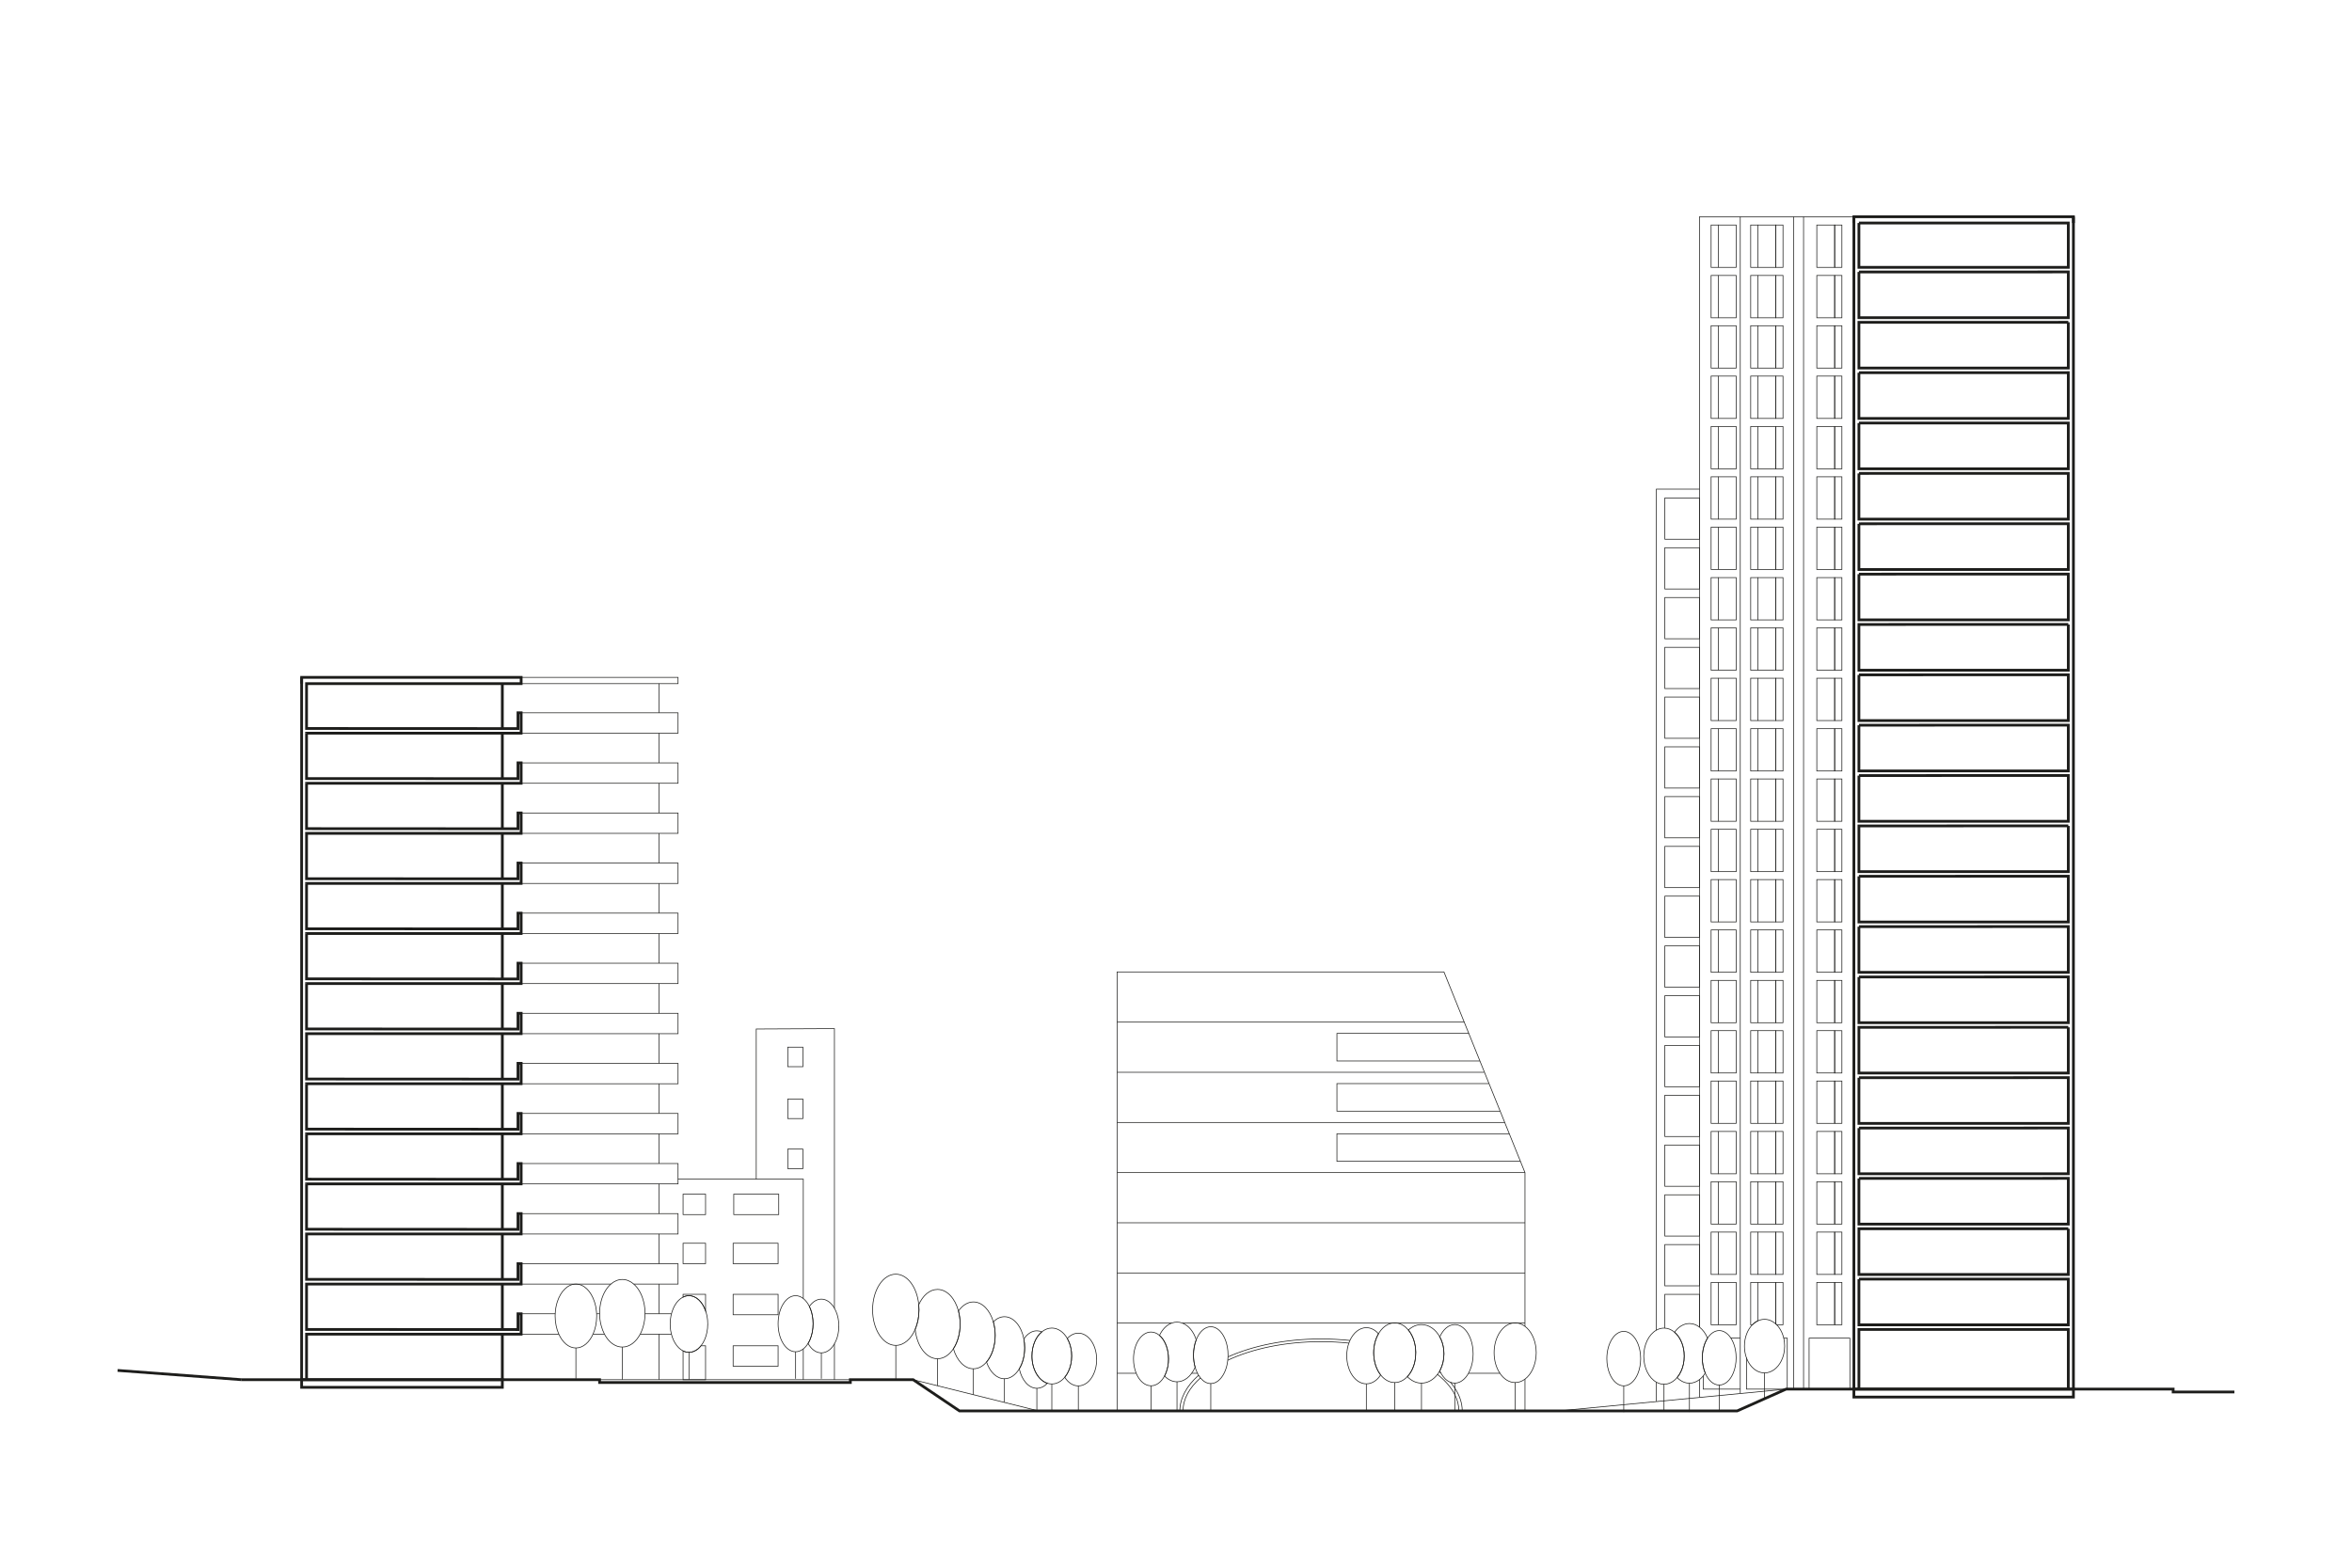 <?xml version="1.0" encoding="UTF-8"?>
<svg xmlns="http://www.w3.org/2000/svg" xmlns:xlink="http://www.w3.org/1999/xlink" id="Ebene_1" width="30cm" height="20cm" viewBox="0 0 850.394 566.929">
  <defs>
    <clipPath id="clippath">
      <rect x="0" width="850.394" height="566.929" style="fill:none;"></rect>
    </clipPath>
  </defs>
  <g style="clip-path:url(#clippath);">
    <polyline points="245.162 426.412 290.442 426.412 290.442 469.588" style="fill:none; stroke:#1d1d1b; stroke-miterlimit:10; stroke-width:.25px;"></polyline>
    <line x1="290.442" y1="498.98" x2="290.442" y2="487.812" style="fill:none; stroke:#1d1d1b; stroke-miterlimit:10; stroke-width:.25px;"></line>
    <polyline points="273.43 426.412 273.43 372.124 301.698 371.988 301.698 473.1" style="fill:none; stroke:#1d1d1b; stroke-miterlimit:10; stroke-width:.25px;"></polyline>
    <line x1="301.698" y1="498.98" x2="301.698" y2="485.98" style="fill:none; stroke:#1d1d1b; stroke-miterlimit:10; stroke-width:.25px;"></line>
    <line x1="238.281" y1="464.365" x2="238.281" y2="475.105" style="fill:none; stroke:#1d1d1b; stroke-miterlimit:10; stroke-width:.25px;"></line>
    <line x1="238.281" y1="482.475" x2="238.281" y2="498.948" style="fill:none; stroke:#1d1d1b; stroke-miterlimit:10; stroke-width:.25px;"></line>
    <line x1="200.738" y1="475.108" x2="188.426" y2="475.108" style="fill:none; stroke:#1d1d1b; stroke-miterlimit:10; stroke-width:.25px;"></line>
    <path d="m215.738,475.924c0,1.216-.128,2.4-.352,3.504-.208,1.016-.512,1.968-.888,2.84-.664,1.568-1.584,2.872-2.656,3.776-1.072.912-2.304,1.432-3.616,1.432-2.568,0-4.832-1.984-6.176-5-.424-.928-.752-1.952-.976-3.048-.24-1.104-.36-2.288-.36-3.504,0-.272.008-.544.024-.816.064-1.592.352-3.096.8-4.448,1.24-3.736,3.768-6.296,6.688-6.296,2.912,0,5.44,2.56,6.672,6.296.384,1.112.64,2.344.752,3.624.032.272.048.552.064.824.016.272.024.544.024.816Z" style="fill:none; stroke:#1d1d1b; stroke-miterlimit:10; stroke-width:.25px;"></path>
    <line x1="218.552" y1="482.476" x2="214.408" y2="482.476" style="fill:none; stroke:#1d1d1b; stroke-miterlimit:10; stroke-width:.25px;"></line>
    <line x1="233.218" y1="475.108" x2="242.765" y2="475.108" style="fill:none; stroke:#1d1d1b; stroke-miterlimit:10; stroke-width:.25px;"></line>
    <line x1="242.755" y1="482.476" x2="231.466" y2="482.476" style="fill:none; stroke:#1d1d1b; stroke-miterlimit:10; stroke-width:.25px;"></line>
    <line x1="216.794" y1="475.108" x2="215.714" y2="475.108" style="fill:none; stroke:#1d1d1b; stroke-miterlimit:10; stroke-width:.25px;"></line>
    <line x1="202.05" y1="482.476" x2="188.426" y2="482.476" style="fill:none; stroke:#1d1d1b; stroke-miterlimit:10; stroke-width:.25px;"></line>
    <line x1="238.281" y1="446.254" x2="238.281" y2="456.995" style="fill:none; stroke:#1d1d1b; stroke-miterlimit:10; stroke-width:.25px;"></line>
    <polyline points="188.426 456.996 245.162 456.996 245.162 464.364 229.146 464.364" style="fill:none; stroke:#1d1d1b; stroke-miterlimit:10; stroke-width:.25px;"></polyline>
    <line x1="220.874" y1="464.364" x2="188.426" y2="464.364" style="fill:none; stroke:#1d1d1b; stroke-miterlimit:10; stroke-width:.25px;"></line>
    <line x1="238.281" y1="428.144" x2="238.281" y2="438.884" style="fill:none; stroke:#1d1d1b; stroke-miterlimit:10; stroke-width:.25px;"></line>
    <polyline points="188.429 446.254 245.16 446.254 245.16 438.884 188.429 438.884" style="fill:none; stroke:#1d1d1b; stroke-miterlimit:10; stroke-width:.25px;"></polyline>
    <line x1="238.281" y1="410.034" x2="238.281" y2="420.774" style="fill:none; stroke:#1d1d1b; stroke-miterlimit:10; stroke-width:.25px;"></line>
    <polyline points="188.429 428.144 245.16 428.144 245.16 420.774 188.429 420.774" style="fill:none; stroke:#1d1d1b; stroke-miterlimit:10; stroke-width:.25px;"></polyline>
    <line x1="238.281" y1="391.923" x2="238.281" y2="402.663" style="fill:none; stroke:#1d1d1b; stroke-miterlimit:10; stroke-width:.25px;"></line>
    <polyline points="188.429 410.034 245.16 410.034 245.16 402.663 188.429 402.663" style="fill:none; stroke:#1d1d1b; stroke-miterlimit:10; stroke-width:.25px;"></polyline>
    <line x1="238.281" y1="373.813" x2="238.281" y2="384.553" style="fill:none; stroke:#1d1d1b; stroke-miterlimit:10; stroke-width:.25px;"></line>
    <polyline points="188.429 391.923 245.16 391.923 245.16 384.553 188.429 384.553" style="fill:none; stroke:#1d1d1b; stroke-miterlimit:10; stroke-width:.25px;"></polyline>
    <line x1="238.281" y1="355.702" x2="238.281" y2="366.443" style="fill:none; stroke:#1d1d1b; stroke-miterlimit:10; stroke-width:.25px;"></line>
    <polyline points="188.429 373.813 245.16 373.813 245.16 366.443 188.429 366.443" style="fill:none; stroke:#1d1d1b; stroke-miterlimit:10; stroke-width:.25px;"></polyline>
    <line x1="238.281" y1="337.592" x2="238.281" y2="348.332" style="fill:none; stroke:#1d1d1b; stroke-miterlimit:10; stroke-width:.25px;"></line>
    <polyline points="188.429 355.702 245.16 355.702 245.16 348.332 188.429 348.332" style="fill:none; stroke:#1d1d1b; stroke-miterlimit:10; stroke-width:.25px;"></polyline>
    <line x1="238.281" y1="319.481" x2="238.281" y2="330.222" style="fill:none; stroke:#1d1d1b; stroke-miterlimit:10; stroke-width:.25px;"></line>
    <polyline points="188.429 337.592 245.16 337.592 245.16 330.222 188.429 330.222" style="fill:none; stroke:#1d1d1b; stroke-miterlimit:10; stroke-width:.25px;"></polyline>
    <line x1="238.281" y1="301.371" x2="238.281" y2="312.111" style="fill:none; stroke:#1d1d1b; stroke-miterlimit:10; stroke-width:.25px;"></line>
    <polyline points="188.429 319.481 245.16 319.481 245.16 312.111 188.429 312.111" style="fill:none; stroke:#1d1d1b; stroke-miterlimit:10; stroke-width:.25px;"></polyline>
    <line x1="238.281" y1="283.26" x2="238.281" y2="294.001" style="fill:none; stroke:#1d1d1b; stroke-miterlimit:10; stroke-width:.25px;"></line>
    <polyline points="188.429 301.371 245.16 301.371 245.16 294.001 188.429 294.001" style="fill:none; stroke:#1d1d1b; stroke-miterlimit:10; stroke-width:.25px;"></polyline>
    <line x1="238.281" y1="265.15" x2="238.281" y2="275.89" style="fill:none; stroke:#1d1d1b; stroke-miterlimit:10; stroke-width:.25px;"></line>
    <polyline points="188.429 283.26 245.16 283.26 245.16 275.89 188.429 275.89" style="fill:none; stroke:#1d1d1b; stroke-miterlimit:10; stroke-width:.25px;"></polyline>
    <line x1="238.281" y1="247.231" x2="238.281" y2="257.78" style="fill:none; stroke:#1d1d1b; stroke-miterlimit:10; stroke-width:.25px;"></line>
    <polyline points="188.429 265.15 245.16 265.15 245.16 257.78 188.429 257.78" style="fill:none; stroke:#1d1d1b; stroke-miterlimit:10; stroke-width:.25px;"></polyline>
    <polyline points="188.429 244.964 245.16 244.964 245.16 247.231 188.429 247.231" style="fill:none; stroke:#1d1d1b; stroke-miterlimit:10; stroke-width:.25px;"></polyline>
    <line x1="330.162" y1="498.948" x2="375.478" y2="510.236" style="fill:none; stroke:#1d1d1b; stroke-miterlimit:10; stroke-width:.25px;"></line>
    <line x1="614.474" y1="505.3" x2="614.474" y2="498.908" style="fill:none; stroke:#1d1d1b; stroke-miterlimit:10; stroke-width:.25px;"></line>
    <polyline points="614.474 479.94 614.474 78.38 670.298 78.38 670.298 502.356" style="fill:none; stroke:#1d1d1b; stroke-miterlimit:10; stroke-width:.25px;"></polyline>
    <line x1="551.378" y1="510.236" x2="551.378" y2="498.74" style="fill:none; stroke:#1d1d1b; stroke-miterlimit:10; stroke-width:.25px;"></line>
    <polyline points="551.374 479.652 551.374 478.482 551.378 424.059 522.083 351.492 403.894 351.492 403.894 510.232" style="fill:none; stroke:#1d1d1b; stroke-miterlimit:10; stroke-width:.25px;"></polyline>
    <polyline points="614.498 176.884 598.882 176.884 598.882 481.028" style="fill:none; stroke:#1d1d1b; stroke-miterlimit:10; stroke-width:.25px;"></polyline>
    <line x1="598.882" y1="506.78" x2="598.882" y2="499.844" style="fill:none; stroke:#1d1d1b; stroke-miterlimit:10; stroke-width:.25px;"></line>
    <path d="m426.578,510.38v-.144c.048-4.696,2.512-9.096,6.784-12.896" style="fill:none; stroke:#1d1d1b; stroke-miterlimit:10; stroke-width:.25px;"></path>
    <path d="m520.97,496.54c-.192-.168-.384-.32-.584-.472" style="fill:none; stroke:#1d1d1b; stroke-miterlimit:10; stroke-width:.25px;"></path>
    <path d="m524.41,499.876c.584.672,1.104,1.36,1.576,2.064,1.728,2.608,2.68,5.392,2.712,8.296v.144" style="fill:none; stroke:#1d1d1b; stroke-miterlimit:10; stroke-width:.25px;"></path>
    <path d="m444.002,490.692c8.984-4.032,20.752-6.48,33.64-6.48,3.576,0,7.072.192,10.44.544" style="fill:none; stroke:#1d1d1b; stroke-miterlimit:10; stroke-width:.25px;"></path>
    <line x1="216.795" y1="498.948" x2="307.447" y2="498.948" style="fill:none; stroke:#1d1d1b; stroke-miterlimit:10; stroke-width:.25px;"></line>
    <line x1="645.79" y1="502.355" x2="564.095" y2="510.178" style="fill:none; stroke:#1d1d1b; stroke-miterlimit:10; stroke-width:.25px;"></line>
    <path d="m443.914,491.908c8.88-4.168,20.712-6.712,33.704-6.712,3.456,0,6.824.176,10.08.52" style="fill:none; stroke:#1d1d1b; stroke-miterlimit:10; stroke-width:.25px;"></path>
    <path d="m519.73,497.044c2.808,2.207,4.944,4.647,6.256,7.251.984,1.942,1.504,3.985,1.504,6.082" style="fill:none; stroke:#1d1d1b; stroke-miterlimit:10; stroke-width:.25px;"></path>
    <path d="m434.042,498.3c-4.008,3.536-6.296,7.601-6.296,11.936" style="fill:none; stroke:#1d1d1b; stroke-miterlimit:10; stroke-width:.25px;"></path>
    <line x1="403.898" y1="369.634" x2="529.407" y2="369.634" style="fill:none; stroke:#1d1d1b; stroke-miterlimit:10; stroke-width:.25px;"></line>
    <line x1="403.898" y1="387.776" x2="536.634" y2="387.776" style="fill:none; stroke:#1d1d1b; stroke-miterlimit:10; stroke-width:.25px;"></line>
    <line x1="403.898" y1="405.918" x2="544.055" y2="405.918" style="fill:none; stroke:#1d1d1b; stroke-miterlimit:10; stroke-width:.25px;"></line>
    <line x1="403.898" y1="442.201" x2="551.378" y2="442.201" style="fill:none; stroke:#1d1d1b; stroke-miterlimit:10; stroke-width:.25px;"></line>
    <line x1="403.898" y1="424.059" x2="551.378" y2="424.059" style="fill:none; stroke:#1d1d1b; stroke-miterlimit:10; stroke-width:.25px;"></line>
    <line x1="403.898" y1="460.343" x2="551.378" y2="460.343" style="fill:none; stroke:#1d1d1b; stroke-miterlimit:10; stroke-width:.25px;"></line>
    <line x1="503.354" y1="478.482" x2="427.494" y2="478.482" style="fill:none; stroke:#1d1d1b; stroke-miterlimit:10; stroke-width:.25px;"></line>
    <line x1="432.964" y1="496.622" x2="430.864" y2="496.622" style="fill:none; stroke:#1d1d1b; stroke-miterlimit:10; stroke-width:.25px;"></line>
    <line x1="542.314" y1="496.622" x2="530.954" y2="496.622" style="fill:none; stroke:#1d1d1b; stroke-miterlimit:10; stroke-width:.25px;"></line>
    <line x1="410.814" y1="496.622" x2="403.894" y2="496.622" style="fill:none; stroke:#1d1d1b; stroke-miterlimit:10; stroke-width:.25px;"></line>
    <line x1="546.914" y1="478.482" x2="505.194" y2="478.482" style="fill:none; stroke:#1d1d1b; stroke-miterlimit:10; stroke-width:.25px;"></line>
    <line x1="551.374" y1="478.482" x2="548.773" y2="478.482" style="fill:none; stroke:#1d1d1b; stroke-miterlimit:10; stroke-width:.25px;"></line>
    <line x1="423.624" y1="478.482" x2="403.894" y2="478.482" style="fill:none; stroke:#1d1d1b; stroke-miterlimit:10; stroke-width:.25px;"></line>
    <rect x="618.673" y="81.374" width="2.613" height="15.307" style="fill:none; stroke:#1d1d1b; stroke-miterlimit:10; stroke-width:.25px;"></rect>
    <polyline points="621.286 81.374 627.744 81.374 627.744 96.681 621.286 96.681" style="fill:none; stroke:#1d1d1b; stroke-miterlimit:10; stroke-width:.25px;"></polyline>
    <rect x="632.981" y="81.374" width="2.613" height="15.307" style="fill:none; stroke:#1d1d1b; stroke-miterlimit:10; stroke-width:.25px;"></rect>
    <rect x="642.052" y="81.374" width="2.613" height="15.307" style="fill:none; stroke:#1d1d1b; stroke-miterlimit:10; stroke-width:.25px;"></rect>
    <rect x="642.052" y="99.614" width="2.613" height="15.307" style="fill:none; stroke:#1d1d1b; stroke-miterlimit:10; stroke-width:.25px;"></rect>
    <rect x="642.052" y="117.796" width="2.613" height="15.307" style="fill:none; stroke:#1d1d1b; stroke-miterlimit:10; stroke-width:.25px;"></rect>
    <rect x="642.052" y="136.007" width="2.613" height="15.307" style="fill:none; stroke:#1d1d1b; stroke-miterlimit:10; stroke-width:.25px;"></rect>
    <rect x="642.052" y="154.247" width="2.613" height="15.307" style="fill:none; stroke:#1d1d1b; stroke-miterlimit:10; stroke-width:.25px;"></rect>
    <rect x="642.052" y="172.429" width="2.613" height="15.307" style="fill:none; stroke:#1d1d1b; stroke-miterlimit:10; stroke-width:.25px;"></rect>
    <rect x="642.052" y="190.64" width="2.613" height="15.307" style="fill:none; stroke:#1d1d1b; stroke-miterlimit:10; stroke-width:.25px;"></rect>
    <rect x="642.052" y="208.88" width="2.613" height="15.307" style="fill:none; stroke:#1d1d1b; stroke-miterlimit:10; stroke-width:.25px;"></rect>
    <rect x="642.052" y="227.062" width="2.613" height="15.307" style="fill:none; stroke:#1d1d1b; stroke-miterlimit:10; stroke-width:.25px;"></rect>
    <rect x="642.052" y="245.273" width="2.613" height="15.307" style="fill:none; stroke:#1d1d1b; stroke-miterlimit:10; stroke-width:.25px;"></rect>
    <rect x="642.052" y="263.513" width="2.613" height="15.307" style="fill:none; stroke:#1d1d1b; stroke-miterlimit:10; stroke-width:.25px;"></rect>
    <rect x="642.052" y="281.695" width="2.613" height="15.307" style="fill:none; stroke:#1d1d1b; stroke-miterlimit:10; stroke-width:.25px;"></rect>
    <rect x="642.052" y="299.906" width="2.613" height="15.307" style="fill:none; stroke:#1d1d1b; stroke-miterlimit:10; stroke-width:.25px;"></rect>
    <rect x="642.052" y="318.088" width="2.613" height="15.307" style="fill:none; stroke:#1d1d1b; stroke-miterlimit:10; stroke-width:.25px;"></rect>
    <rect x="642.052" y="336.299" width="2.613" height="15.307" style="fill:none; stroke:#1d1d1b; stroke-miterlimit:10; stroke-width:.25px;"></rect>
    <rect x="642.052" y="354.539" width="2.613" height="15.307" style="fill:none; stroke:#1d1d1b; stroke-miterlimit:10; stroke-width:.25px;"></rect>
    <rect x="642.052" y="372.735" width="2.613" height="15.308" style="fill:none; stroke:#1d1d1b; stroke-miterlimit:10; stroke-width:.25px;"></rect>
    <rect x="642.052" y="390.932" width="2.613" height="15.307" style="fill:none; stroke:#1d1d1b; stroke-miterlimit:10; stroke-width:.25px;"></rect>
    <rect x="642.052" y="409.172" width="2.613" height="15.307" style="fill:none; stroke:#1d1d1b; stroke-miterlimit:10; stroke-width:.25px;"></rect>
    <rect x="642.052" y="427.354" width="2.613" height="15.307" style="fill:none; stroke:#1d1d1b; stroke-miterlimit:10; stroke-width:.25px;"></rect>
    <rect x="642.052" y="445.565" width="2.613" height="15.307" style="fill:none; stroke:#1d1d1b; stroke-miterlimit:10; stroke-width:.25px;"></rect>
    <path d="m644.664,463.772v15.31h-2.281c-.11-.11-.219-.22-.329-.31v-15h2.61Z" style="fill:none; stroke:#1d1d1b; stroke-miterlimit:10; stroke-width:.25px;"></path>
    <polyline points="635.594 81.374 642.052 81.374 642.052 96.681 635.594 96.681" style="fill:none; stroke:#1d1d1b; stroke-miterlimit:10; stroke-width:.25px;"></polyline>
    <rect x="618.673" y="99.614" width="2.613" height="15.307" style="fill:none; stroke:#1d1d1b; stroke-miterlimit:10; stroke-width:.25px;"></rect>
    <polyline points="621.286 99.614 627.744 99.614 627.744 114.921 621.286 114.921" style="fill:none; stroke:#1d1d1b; stroke-miterlimit:10; stroke-width:.25px;"></polyline>
    <rect x="618.673" y="117.796" width="2.613" height="15.307" style="fill:none; stroke:#1d1d1b; stroke-miterlimit:10; stroke-width:.25px;"></rect>
    <polyline points="621.286 117.796 627.744 117.796 627.744 133.103 621.286 133.103" style="fill:none; stroke:#1d1d1b; stroke-miterlimit:10; stroke-width:.25px;"></polyline>
    <rect x="618.673" y="136.007" width="2.613" height="15.307" style="fill:none; stroke:#1d1d1b; stroke-miterlimit:10; stroke-width:.25px;"></rect>
    <polyline points="621.286 136.007 627.744 136.007 627.744 151.314 621.286 151.314" style="fill:none; stroke:#1d1d1b; stroke-miterlimit:10; stroke-width:.25px;"></polyline>
    <rect x="618.673" y="154.247" width="2.613" height="15.307" style="fill:none; stroke:#1d1d1b; stroke-miterlimit:10; stroke-width:.25px;"></rect>
    <polyline points="621.286 154.247 627.744 154.247 627.744 169.554 621.286 169.554" style="fill:none; stroke:#1d1d1b; stroke-miterlimit:10; stroke-width:.25px;"></polyline>
    <rect x="618.673" y="172.429" width="2.613" height="15.307" style="fill:none; stroke:#1d1d1b; stroke-miterlimit:10; stroke-width:.25px;"></rect>
    <polyline points="621.286 172.429 627.744 172.429 627.744 187.736 621.286 187.736" style="fill:none; stroke:#1d1d1b; stroke-miterlimit:10; stroke-width:.25px;"></polyline>
    <rect x="618.673" y="190.64" width="2.613" height="15.307" style="fill:none; stroke:#1d1d1b; stroke-miterlimit:10; stroke-width:.25px;"></rect>
    <polyline points="621.286 190.64 627.744 190.64 627.744 205.947 621.286 205.947" style="fill:none; stroke:#1d1d1b; stroke-miterlimit:10; stroke-width:.25px;"></polyline>
    <rect x="618.673" y="208.88" width="2.613" height="15.307" style="fill:none; stroke:#1d1d1b; stroke-miterlimit:10; stroke-width:.25px;"></rect>
    <polyline points="621.286 208.88 627.744 208.88 627.744 224.187 621.286 224.187" style="fill:none; stroke:#1d1d1b; stroke-miterlimit:10; stroke-width:.25px;"></polyline>
    <rect x="618.673" y="227.062" width="2.613" height="15.307" style="fill:none; stroke:#1d1d1b; stroke-miterlimit:10; stroke-width:.25px;"></rect>
    <polyline points="621.286 227.062 627.744 227.062 627.744 242.369 621.286 242.369" style="fill:none; stroke:#1d1d1b; stroke-miterlimit:10; stroke-width:.25px;"></polyline>
    <rect x="618.673" y="245.273" width="2.613" height="15.307" style="fill:none; stroke:#1d1d1b; stroke-miterlimit:10; stroke-width:.25px;"></rect>
    <polyline points="621.286 245.273 627.744 245.273 627.744 260.58 621.286 260.58" style="fill:none; stroke:#1d1d1b; stroke-miterlimit:10; stroke-width:.25px;"></polyline>
    <rect x="618.673" y="263.513" width="2.613" height="15.307" style="fill:none; stroke:#1d1d1b; stroke-miterlimit:10; stroke-width:.25px;"></rect>
    <polyline points="621.286 263.513 627.744 263.513 627.744 278.82 621.286 278.82" style="fill:none; stroke:#1d1d1b; stroke-miterlimit:10; stroke-width:.25px;"></polyline>
    <rect x="618.673" y="281.695" width="2.613" height="15.307" style="fill:none; stroke:#1d1d1b; stroke-miterlimit:10; stroke-width:.25px;"></rect>
    <polyline points="621.286 281.695 627.744 281.695 627.744 297.002 621.286 297.002" style="fill:none; stroke:#1d1d1b; stroke-miterlimit:10; stroke-width:.25px;"></polyline>
    <rect x="618.673" y="299.906" width="2.613" height="15.307" style="fill:none; stroke:#1d1d1b; stroke-miterlimit:10; stroke-width:.25px;"></rect>
    <polyline points="621.286 299.906 627.744 299.906 627.744 315.213 621.286 315.213" style="fill:none; stroke:#1d1d1b; stroke-miterlimit:10; stroke-width:.25px;"></polyline>
    <rect x="618.673" y="318.088" width="2.613" height="15.307" style="fill:none; stroke:#1d1d1b; stroke-miterlimit:10; stroke-width:.25px;"></rect>
    <polyline points="621.286 318.088 627.744 318.088 627.744 333.395 621.286 333.395" style="fill:none; stroke:#1d1d1b; stroke-miterlimit:10; stroke-width:.25px;"></polyline>
    <rect x="618.673" y="336.299" width="2.613" height="15.307" style="fill:none; stroke:#1d1d1b; stroke-miterlimit:10; stroke-width:.25px;"></rect>
    <polyline points="621.286 336.299 627.744 336.299 627.744 351.606 621.286 351.606" style="fill:none; stroke:#1d1d1b; stroke-miterlimit:10; stroke-width:.25px;"></polyline>
    <rect x="618.673" y="354.539" width="2.613" height="15.307" style="fill:none; stroke:#1d1d1b; stroke-miterlimit:10; stroke-width:.25px;"></rect>
    <polyline points="621.286 354.539 627.744 354.539 627.744 369.846 621.286 369.846" style="fill:none; stroke:#1d1d1b; stroke-miterlimit:10; stroke-width:.25px;"></polyline>
    <rect x="618.673" y="372.721" width="2.613" height="15.307" style="fill:none; stroke:#1d1d1b; stroke-miterlimit:10; stroke-width:.25px;"></rect>
    <polyline points="621.286 372.721 627.744 372.721 627.744 388.028 621.286 388.028" style="fill:none; stroke:#1d1d1b; stroke-miterlimit:10; stroke-width:.25px;"></polyline>
    <rect x="618.673" y="390.932" width="2.613" height="15.307" style="fill:none; stroke:#1d1d1b; stroke-miterlimit:10; stroke-width:.25px;"></rect>
    <polyline points="621.286 390.932 627.744 390.932 627.744 406.239 621.286 406.239" style="fill:none; stroke:#1d1d1b; stroke-miterlimit:10; stroke-width:.25px;"></polyline>
    <rect x="618.673" y="409.172" width="2.613" height="15.307" style="fill:none; stroke:#1d1d1b; stroke-miterlimit:10; stroke-width:.25px;"></rect>
    <polyline points="621.286 409.172 627.744 409.172 627.744 424.479 621.286 424.479" style="fill:none; stroke:#1d1d1b; stroke-miterlimit:10; stroke-width:.25px;"></polyline>
    <rect x="618.673" y="427.354" width="2.613" height="15.307" style="fill:none; stroke:#1d1d1b; stroke-miterlimit:10; stroke-width:.25px;"></rect>
    <polyline points="621.286 427.354 627.744 427.354 627.744 442.661 621.286 442.661" style="fill:none; stroke:#1d1d1b; stroke-miterlimit:10; stroke-width:.25px;"></polyline>
    <rect x="618.673" y="445.565" width="2.613" height="15.307" style="fill:none; stroke:#1d1d1b; stroke-miterlimit:10; stroke-width:.25px;"></rect>
    <polyline points="621.286 445.565 627.744 445.565 627.744 460.872 621.286 460.872" style="fill:none; stroke:#1d1d1b; stroke-miterlimit:10; stroke-width:.25px;"></polyline>
    <rect x="618.673" y="463.776" width="2.613" height="15.307" style="fill:none; stroke:#1d1d1b; stroke-miterlimit:10; stroke-width:.25px;"></rect>
    <polyline points="621.286 463.776 627.744 463.776 627.744 479.083 621.286 479.083" style="fill:none; stroke:#1d1d1b; stroke-miterlimit:10; stroke-width:.25px;"></polyline>
    <rect x="632.981" y="99.614" width="2.613" height="15.307" style="fill:none; stroke:#1d1d1b; stroke-miterlimit:10; stroke-width:.25px;"></rect>
    <polyline points="635.594 99.614 642.052 99.614 642.052 114.921 635.594 114.921" style="fill:none; stroke:#1d1d1b; stroke-miterlimit:10; stroke-width:.25px;"></polyline>
    <rect x="632.981" y="117.796" width="2.613" height="15.307" style="fill:none; stroke:#1d1d1b; stroke-miterlimit:10; stroke-width:.25px;"></rect>
    <polyline points="635.594 117.796 642.052 117.796 642.052 133.103 635.594 133.103" style="fill:none; stroke:#1d1d1b; stroke-miterlimit:10; stroke-width:.25px;"></polyline>
    <rect x="632.981" y="136.007" width="2.613" height="15.307" style="fill:none; stroke:#1d1d1b; stroke-miterlimit:10; stroke-width:.25px;"></rect>
    <polyline points="635.594 136.007 642.052 136.007 642.052 151.314 635.594 151.314" style="fill:none; stroke:#1d1d1b; stroke-miterlimit:10; stroke-width:.25px;"></polyline>
    <rect x="632.981" y="154.247" width="2.613" height="15.307" style="fill:none; stroke:#1d1d1b; stroke-miterlimit:10; stroke-width:.25px;"></rect>
    <polyline points="635.594 154.247 642.052 154.247 642.052 169.554 635.594 169.554" style="fill:none; stroke:#1d1d1b; stroke-miterlimit:10; stroke-width:.25px;"></polyline>
    <rect x="632.981" y="172.429" width="2.613" height="15.307" style="fill:none; stroke:#1d1d1b; stroke-miterlimit:10; stroke-width:.25px;"></rect>
    <polyline points="635.594 172.429 642.052 172.429 642.052 187.736 635.594 187.736" style="fill:none; stroke:#1d1d1b; stroke-miterlimit:10; stroke-width:.25px;"></polyline>
    <rect x="632.981" y="190.64" width="2.613" height="15.307" style="fill:none; stroke:#1d1d1b; stroke-miterlimit:10; stroke-width:.25px;"></rect>
    <polyline points="635.594 190.64 642.052 190.64 642.052 205.947 635.594 205.947" style="fill:none; stroke:#1d1d1b; stroke-miterlimit:10; stroke-width:.25px;"></polyline>
    <rect x="632.981" y="208.88" width="2.613" height="15.307" style="fill:none; stroke:#1d1d1b; stroke-miterlimit:10; stroke-width:.25px;"></rect>
    <polyline points="635.594 208.88 642.052 208.88 642.052 224.187 635.594 224.187" style="fill:none; stroke:#1d1d1b; stroke-miterlimit:10; stroke-width:.25px;"></polyline>
    <rect x="632.981" y="227.062" width="2.613" height="15.307" style="fill:none; stroke:#1d1d1b; stroke-miterlimit:10; stroke-width:.25px;"></rect>
    <polyline points="635.594 227.062 642.052 227.062 642.052 242.369 635.594 242.369" style="fill:none; stroke:#1d1d1b; stroke-miterlimit:10; stroke-width:.25px;"></polyline>
    <rect x="632.981" y="245.273" width="2.613" height="15.307" style="fill:none; stroke:#1d1d1b; stroke-miterlimit:10; stroke-width:.25px;"></rect>
    <polyline points="635.594 245.273 642.052 245.273 642.052 260.58 635.594 260.58" style="fill:none; stroke:#1d1d1b; stroke-miterlimit:10; stroke-width:.25px;"></polyline>
    <rect x="632.981" y="263.513" width="2.613" height="15.307" style="fill:none; stroke:#1d1d1b; stroke-miterlimit:10; stroke-width:.25px;"></rect>
    <polyline points="635.594 263.513 642.052 263.513 642.052 278.82 635.594 278.82" style="fill:none; stroke:#1d1d1b; stroke-miterlimit:10; stroke-width:.25px;"></polyline>
    <rect x="632.981" y="281.695" width="2.613" height="15.307" style="fill:none; stroke:#1d1d1b; stroke-miterlimit:10; stroke-width:.25px;"></rect>
    <polyline points="635.594 281.695 642.052 281.695 642.052 297.002 635.594 297.002" style="fill:none; stroke:#1d1d1b; stroke-miterlimit:10; stroke-width:.25px;"></polyline>
    <rect x="632.981" y="299.906" width="2.613" height="15.307" style="fill:none; stroke:#1d1d1b; stroke-miterlimit:10; stroke-width:.25px;"></rect>
    <polyline points="635.594 299.906 642.052 299.906 642.052 315.213 635.594 315.213" style="fill:none; stroke:#1d1d1b; stroke-miterlimit:10; stroke-width:.25px;"></polyline>
    <rect x="632.981" y="318.088" width="2.613" height="15.307" style="fill:none; stroke:#1d1d1b; stroke-miterlimit:10; stroke-width:.25px;"></rect>
    <polyline points="635.594 318.088 642.052 318.088 642.052 333.395 635.594 333.395" style="fill:none; stroke:#1d1d1b; stroke-miterlimit:10; stroke-width:.25px;"></polyline>
    <rect x="632.981" y="336.299" width="2.613" height="15.307" style="fill:none; stroke:#1d1d1b; stroke-miterlimit:10; stroke-width:.25px;"></rect>
    <polyline points="635.594 336.299 642.052 336.299 642.052 351.606 635.594 351.606" style="fill:none; stroke:#1d1d1b; stroke-miterlimit:10; stroke-width:.25px;"></polyline>
    <rect x="632.981" y="354.539" width="2.613" height="15.307" style="fill:none; stroke:#1d1d1b; stroke-miterlimit:10; stroke-width:.25px;"></rect>
    <polyline points="635.594 354.539 642.052 354.539 642.052 369.846 635.594 369.846" style="fill:none; stroke:#1d1d1b; stroke-miterlimit:10; stroke-width:.25px;"></polyline>
    <rect x="632.981" y="372.721" width="2.613" height="15.307" style="fill:none; stroke:#1d1d1b; stroke-miterlimit:10; stroke-width:.25px;"></rect>
    <polyline points="635.594 372.721 642.052 372.721 642.052 388.028 635.594 388.028" style="fill:none; stroke:#1d1d1b; stroke-miterlimit:10; stroke-width:.25px;"></polyline>
    <rect x="632.981" y="390.932" width="2.613" height="15.307" style="fill:none; stroke:#1d1d1b; stroke-miterlimit:10; stroke-width:.25px;"></rect>
    <polyline points="635.594 390.932 642.052 390.932 642.052 406.239 635.594 406.239" style="fill:none; stroke:#1d1d1b; stroke-miterlimit:10; stroke-width:.25px;"></polyline>
    <rect x="632.981" y="409.172" width="2.613" height="15.307" style="fill:none; stroke:#1d1d1b; stroke-miterlimit:10; stroke-width:.25px;"></rect>
    <polyline points="635.594 409.172 642.052 409.172 642.052 424.479 635.594 424.479" style="fill:none; stroke:#1d1d1b; stroke-miterlimit:10; stroke-width:.25px;"></polyline>
    <rect x="632.981" y="427.354" width="2.613" height="15.307" style="fill:none; stroke:#1d1d1b; stroke-miterlimit:10; stroke-width:.25px;"></rect>
    <polyline points="635.594 427.354 642.052 427.354 642.052 442.661 635.594 442.661" style="fill:none; stroke:#1d1d1b; stroke-miterlimit:10; stroke-width:.25px;"></polyline>
    <rect x="632.981" y="445.565" width="2.613" height="15.307" style="fill:none; stroke:#1d1d1b; stroke-miterlimit:10; stroke-width:.25px;"></rect>
    <polyline points="635.594 445.565 642.052 445.565 642.052 460.872 635.594 460.872" style="fill:none; stroke:#1d1d1b; stroke-miterlimit:10; stroke-width:.25px;"></polyline>
    <path d="m635.594,463.772v13.88c-.73.34-1.401.82-2,1.43h-.61v-15.31h2.61Z" style="fill:none; stroke:#1d1d1b; stroke-miterlimit:10; stroke-width:.25px;"></path>
    <polyline points="642.054 478.772 642.054 463.772 635.594 463.772" style="fill:none; stroke:#1d1d1b; stroke-miterlimit:10; stroke-width:.25px;"></polyline>
    <rect x="663.346" y="81.374" width="2.612" height="15.307" style="fill:none; stroke:#1d1d1b; stroke-miterlimit:10; stroke-width:.25px;"></rect>
    <rect x="663.346" y="99.614" width="2.612" height="15.307" style="fill:none; stroke:#1d1d1b; stroke-miterlimit:10; stroke-width:.25px;"></rect>
    <rect x="663.346" y="117.796" width="2.612" height="15.307" style="fill:none; stroke:#1d1d1b; stroke-miterlimit:10; stroke-width:.25px;"></rect>
    <rect x="663.346" y="136.007" width="2.612" height="15.307" style="fill:none; stroke:#1d1d1b; stroke-miterlimit:10; stroke-width:.25px;"></rect>
    <rect x="663.346" y="154.247" width="2.612" height="15.307" style="fill:none; stroke:#1d1d1b; stroke-miterlimit:10; stroke-width:.25px;"></rect>
    <rect x="663.346" y="172.429" width="2.612" height="15.307" style="fill:none; stroke:#1d1d1b; stroke-miterlimit:10; stroke-width:.25px;"></rect>
    <rect x="663.346" y="190.64" width="2.612" height="15.307" style="fill:none; stroke:#1d1d1b; stroke-miterlimit:10; stroke-width:.25px;"></rect>
    <rect x="663.346" y="208.88" width="2.612" height="15.307" style="fill:none; stroke:#1d1d1b; stroke-miterlimit:10; stroke-width:.25px;"></rect>
    <rect x="663.346" y="227.062" width="2.612" height="15.307" style="fill:none; stroke:#1d1d1b; stroke-miterlimit:10; stroke-width:.25px;"></rect>
    <rect x="663.346" y="245.273" width="2.612" height="15.307" style="fill:none; stroke:#1d1d1b; stroke-miterlimit:10; stroke-width:.25px;"></rect>
    <rect x="663.346" y="263.513" width="2.612" height="15.307" style="fill:none; stroke:#1d1d1b; stroke-miterlimit:10; stroke-width:.25px;"></rect>
    <rect x="663.346" y="281.695" width="2.612" height="15.307" style="fill:none; stroke:#1d1d1b; stroke-miterlimit:10; stroke-width:.25px;"></rect>
    <rect x="663.346" y="299.906" width="2.612" height="15.307" style="fill:none; stroke:#1d1d1b; stroke-miterlimit:10; stroke-width:.25px;"></rect>
    <rect x="663.346" y="318.088" width="2.612" height="15.307" style="fill:none; stroke:#1d1d1b; stroke-miterlimit:10; stroke-width:.25px;"></rect>
    <rect x="663.346" y="336.299" width="2.612" height="15.307" style="fill:none; stroke:#1d1d1b; stroke-miterlimit:10; stroke-width:.25px;"></rect>
    <rect x="663.346" y="354.539" width="2.612" height="15.307" style="fill:none; stroke:#1d1d1b; stroke-miterlimit:10; stroke-width:.25px;"></rect>
    <rect x="663.346" y="372.735" width="2.612" height="15.308" style="fill:none; stroke:#1d1d1b; stroke-miterlimit:10; stroke-width:.25px;"></rect>
    <rect x="663.346" y="390.932" width="2.612" height="15.307" style="fill:none; stroke:#1d1d1b; stroke-miterlimit:10; stroke-width:.25px;"></rect>
    <rect x="663.346" y="409.172" width="2.612" height="15.307" style="fill:none; stroke:#1d1d1b; stroke-miterlimit:10; stroke-width:.25px;"></rect>
    <rect x="663.346" y="427.354" width="2.612" height="15.307" style="fill:none; stroke:#1d1d1b; stroke-miterlimit:10; stroke-width:.25px;"></rect>
    <rect x="663.346" y="445.565" width="2.612" height="15.307" style="fill:none; stroke:#1d1d1b; stroke-miterlimit:10; stroke-width:.25px;"></rect>
    <rect x="656.887" y="81.374" width="6.459" height="15.307" style="fill:none; stroke:#1d1d1b; stroke-miterlimit:10; stroke-width:.25px;"></rect>
    <rect x="656.887" y="99.614" width="6.459" height="15.307" style="fill:none; stroke:#1d1d1b; stroke-miterlimit:10; stroke-width:.25px;"></rect>
    <rect x="656.887" y="117.796" width="6.459" height="15.307" style="fill:none; stroke:#1d1d1b; stroke-miterlimit:10; stroke-width:.25px;"></rect>
    <rect x="656.887" y="136.007" width="6.459" height="15.307" style="fill:none; stroke:#1d1d1b; stroke-miterlimit:10; stroke-width:.25px;"></rect>
    <rect x="656.887" y="154.247" width="6.459" height="15.307" style="fill:none; stroke:#1d1d1b; stroke-miterlimit:10; stroke-width:.25px;"></rect>
    <rect x="656.887" y="172.429" width="6.459" height="15.307" style="fill:none; stroke:#1d1d1b; stroke-miterlimit:10; stroke-width:.25px;"></rect>
    <rect x="656.887" y="190.64" width="6.459" height="15.307" style="fill:none; stroke:#1d1d1b; stroke-miterlimit:10; stroke-width:.25px;"></rect>
    <rect x="656.887" y="208.88" width="6.459" height="15.307" style="fill:none; stroke:#1d1d1b; stroke-miterlimit:10; stroke-width:.25px;"></rect>
    <rect x="656.887" y="227.062" width="6.459" height="15.307" style="fill:none; stroke:#1d1d1b; stroke-miterlimit:10; stroke-width:.25px;"></rect>
    <rect x="656.887" y="245.273" width="6.459" height="15.307" style="fill:none; stroke:#1d1d1b; stroke-miterlimit:10; stroke-width:.25px;"></rect>
    <rect x="656.887" y="263.513" width="6.459" height="15.307" style="fill:none; stroke:#1d1d1b; stroke-miterlimit:10; stroke-width:.25px;"></rect>
    <rect x="656.887" y="281.695" width="6.459" height="15.307" style="fill:none; stroke:#1d1d1b; stroke-miterlimit:10; stroke-width:.25px;"></rect>
    <rect x="656.887" y="299.906" width="6.459" height="15.307" style="fill:none; stroke:#1d1d1b; stroke-miterlimit:10; stroke-width:.25px;"></rect>
    <rect x="656.887" y="318.088" width="6.459" height="15.307" style="fill:none; stroke:#1d1d1b; stroke-miterlimit:10; stroke-width:.25px;"></rect>
    <rect x="656.887" y="336.299" width="6.459" height="15.307" style="fill:none; stroke:#1d1d1b; stroke-miterlimit:10; stroke-width:.25px;"></rect>
    <rect x="656.887" y="354.539" width="6.459" height="15.307" style="fill:none; stroke:#1d1d1b; stroke-miterlimit:10; stroke-width:.25px;"></rect>
    <rect x="656.887" y="372.721" width="6.459" height="15.307" style="fill:none; stroke:#1d1d1b; stroke-miterlimit:10; stroke-width:.25px;"></rect>
    <rect x="656.887" y="390.932" width="6.459" height="15.307" style="fill:none; stroke:#1d1d1b; stroke-miterlimit:10; stroke-width:.25px;"></rect>
    <rect x="656.887" y="409.172" width="6.459" height="15.307" style="fill:none; stroke:#1d1d1b; stroke-miterlimit:10; stroke-width:.25px;"></rect>
    <rect x="656.887" y="427.354" width="6.459" height="15.307" style="fill:none; stroke:#1d1d1b; stroke-miterlimit:10; stroke-width:.25px;"></rect>
    <rect x="656.887" y="445.565" width="6.459" height="15.307" style="fill:none; stroke:#1d1d1b; stroke-miterlimit:10; stroke-width:.25px;"></rect>
    <rect x="663.346" y="463.773" width="2.612" height="15.307" style="fill:none; stroke:#1d1d1b; stroke-miterlimit:10; stroke-width:.25px;"></rect>
    <rect x="656.887" y="463.773" width="6.459" height="15.307" style="fill:none; stroke:#1d1d1b; stroke-miterlimit:10; stroke-width:.25px;"></rect>
    <line x1="629.218" y1="78.38" x2="629.218" y2="503.846" style="fill:none; stroke:#1d1d1b; stroke-miterlimit:10; stroke-width:.25px;"></line>
    <line x1="648.462" y1="78.38" x2="648.462" y2="502.355" style="fill:none; stroke:#1d1d1b; stroke-miterlimit:10; stroke-width:.25px;"></line>
    <line x1="652.099" y1="78.381" x2="652.099" y2="502.357" style="fill:none; stroke:#1d1d1b; stroke-miterlimit:10; stroke-width:.25px;"></line>
    <polyline points="668.84 502.357 668.84 483.92 654.099 483.92 654.099 502.354" style="fill:none; stroke:#1d1d1b; stroke-miterlimit:10; stroke-width:.25px;"></polyline>
    <polyline points="631.47 491.035 631.47 502.354 646.21 502.357 646.21 483.92 644.93 483.92" style="fill:none; stroke:#1d1d1b; stroke-miterlimit:10; stroke-width:.25px;"></polyline>
    <polyline points="615.832 497.564 615.832 502.354 629.218 502.354" style="fill:none; stroke:#1d1d1b; stroke-miterlimit:10; stroke-width:.25px;"></polyline>
    <line x1="629.218" y1="483.92" x2="625.833" y2="483.92" style="fill:none; stroke:#1d1d1b; stroke-miterlimit:10; stroke-width:.25px;"></line>
    <polyline points="549.729 419.972 483.383 419.972 483.383 410.003 545.704 410.003" style="fill:none; stroke:#1d1d1b; stroke-miterlimit:10; stroke-width:.25px;"></polyline>
    <polyline points="542.405 401.83 483.383 401.83 483.383 391.861 538.381 391.861" style="fill:none; stroke:#1d1d1b; stroke-miterlimit:10; stroke-width:.25px;"></polyline>
    <polyline points="535.081 383.688 483.383 383.688 483.383 373.719 531.057 373.719" style="fill:none; stroke:#1d1d1b; stroke-miterlimit:10; stroke-width:.25px;"></polyline>
    <rect x="601.942" y="180.081" width="12.532" height="14.918" style="fill:none; stroke:#1d1d1b; stroke-miterlimit:10; stroke-width:.25px;"></rect>
    <rect x="601.942" y="198.081" width="12.532" height="14.918" style="fill:none; stroke:#1d1d1b; stroke-miterlimit:10; stroke-width:.25px;"></rect>
    <rect x="601.942" y="216.081" width="12.532" height="14.918" style="fill:none; stroke:#1d1d1b; stroke-miterlimit:10; stroke-width:.25px;"></rect>
    <rect x="601.942" y="234.091" width="12.532" height="14.917" style="fill:none; stroke:#1d1d1b; stroke-miterlimit:10; stroke-width:.25px;"></rect>
    <rect x="601.942" y="252.081" width="12.532" height="14.918" style="fill:none; stroke:#1d1d1b; stroke-miterlimit:10; stroke-width:.25px;"></rect>
    <rect x="601.942" y="270.081" width="12.532" height="14.918" style="fill:none; stroke:#1d1d1b; stroke-miterlimit:10; stroke-width:.25px;"></rect>
    <rect x="601.942" y="288.081" width="12.532" height="14.918" style="fill:none; stroke:#1d1d1b; stroke-miterlimit:10; stroke-width:.25px;"></rect>
    <rect x="601.942" y="306.081" width="12.532" height="14.918" style="fill:none; stroke:#1d1d1b; stroke-miterlimit:10; stroke-width:.25px;"></rect>
    <rect x="601.942" y="324.081" width="12.532" height="14.918" style="fill:none; stroke:#1d1d1b; stroke-miterlimit:10; stroke-width:.25px;"></rect>
    <rect x="601.942" y="342.081" width="12.532" height="14.918" style="fill:none; stroke:#1d1d1b; stroke-miterlimit:10; stroke-width:.25px;"></rect>
    <rect x="601.942" y="360.081" width="12.532" height="14.918" style="fill:none; stroke:#1d1d1b; stroke-miterlimit:10; stroke-width:.25px;"></rect>
    <rect x="601.942" y="378.081" width="12.532" height="14.918" style="fill:none; stroke:#1d1d1b; stroke-miterlimit:10; stroke-width:.25px;"></rect>
    <rect x="601.942" y="396.081" width="12.532" height="14.918" style="fill:none; stroke:#1d1d1b; stroke-miterlimit:10; stroke-width:.25px;"></rect>
    <rect x="601.942" y="414.081" width="12.532" height="14.918" style="fill:none; stroke:#1d1d1b; stroke-miterlimit:10; stroke-width:.25px;"></rect>
    <rect x="601.942" y="432.081" width="12.532" height="14.918" style="fill:none; stroke:#1d1d1b; stroke-miterlimit:10; stroke-width:.25px;"></rect>
    <rect x="601.942" y="450.081" width="12.532" height="14.918" style="fill:none; stroke:#1d1d1b; stroke-miterlimit:10; stroke-width:.25px;"></rect>
    <polyline points="614.474 479.939 614.474 468.081 601.942 468.081 601.942 480.292" style="fill:none; stroke:#1d1d1b; stroke-miterlimit:10; stroke-width:.25px;"></polyline>
    <rect x="284.824" y="378.686" width="5.481" height="7.061" style="fill:none; stroke:#1d1d1b; stroke-miterlimit:10; stroke-width:.25px;"></rect>
    <rect x="284.824" y="397.45" width="5.481" height="7.061" style="fill:none; stroke:#1d1d1b; stroke-miterlimit:10; stroke-width:.25px;"></rect>
    <rect x="284.824" y="415.554" width="5.481" height="7.061" style="fill:none; stroke:#1d1d1b; stroke-miterlimit:10; stroke-width:.25px;"></rect>
    <rect x="265.299" y="431.845" width="16.263" height="7.389" style="fill:none; stroke:#1d1d1b; stroke-miterlimit:10; stroke-width:.25px;"></rect>
    <rect x="246.974" y="431.845" width="8.131" height="7.389" style="fill:none; stroke:#1d1d1b; stroke-miterlimit:10; stroke-width:.25px;"></rect>
    <rect x="246.974" y="449.604" width="8.131" height="7.39" style="fill:none; stroke:#1d1d1b; stroke-miterlimit:10; stroke-width:.25px;"></rect>
    <path d="m255.104,468.071v5.94c-1.14-3.24-3.4-5.45-5.99-5.45-.75,0-1.47.18-2.14.52v-1.01h8.13Z" style="fill:none; stroke:#1d1d1b; stroke-miterlimit:10; stroke-width:.25px;"></path>
    <path d="m255.104,486.691v12.29h-8.13v-10.45c.67.34,1.38.52,2.13.52h.01c1.18,0,2.3-.46,3.27-1.26.38-.32.73-.68,1.06-1.1h1.66Z" style="fill:none; stroke:#1d1d1b; stroke-miterlimit:10; stroke-width:.25px;"></path>
    <rect x="265.068" y="449.604" width="16.262" height="7.39" style="fill:none; stroke:#1d1d1b; stroke-miterlimit:10; stroke-width:.25px;"></rect>
    <rect x="265.068" y="468.072" width="16.262" height="7.39" style="fill:none; stroke:#1d1d1b; stroke-miterlimit:10; stroke-width:.25px;"></rect>
    <rect x="265.068" y="486.689" width="16.262" height="7.389" style="fill:none; stroke:#1d1d1b; stroke-miterlimit:10; stroke-width:.25px;"></rect>
    <line x1="338.974" y1="501.092" x2="338.974" y2="491.37" style="fill:none; stroke:#1d1d1b; stroke-miterlimit:10; stroke-width:.25px;"></line>
    <line x1="323.888" y1="498.947" x2="323.888" y2="486.54" style="fill:none; stroke:#1d1d1b; stroke-miterlimit:10; stroke-width:.25px;"></line>
    <path d="m332.274,473.667c0,2.608-.504,5.032-1.376,7.064v.008c-1.496,3.496-4.08,5.8-7.008,5.8-4.64,0-8.392-5.76-8.392-12.872s3.752-12.88,8.392-12.88c4.224,0,7.72,4.8,8.296,11.048.056.6.088,1.208.088,1.832Z" style="fill:none; stroke:#1d1d1b; stroke-miterlimit:10; stroke-width:.25px;"></path>
    <line x1="416.166" y1="510.512" x2="416.166" y2="501.15" style="fill:none; stroke:#1d1d1b; stroke-miterlimit:10; stroke-width:.25px;"></line>
    <line x1="208.223" y1="498.609" x2="208.223" y2="487.477" style="fill:none; stroke:#1d1d1b; stroke-miterlimit:10; stroke-width:.25px;"></line>
    <line x1="225.009" y1="498.919" x2="225.009" y2="487.144" style="fill:none; stroke:#1d1d1b; stroke-miterlimit:10; stroke-width:.25px;"></line>
    <path d="m233.218,474.923v.184c-.016,1.488-.208,2.888-.552,4.192-.208.816-.472,1.6-.792,2.328v.008c-.128.288-.264.568-.408.84-1.496,2.848-3.84,4.672-6.448,4.672h-.016c-3.504-.016-6.488-3.264-7.656-7.848-.344-1.304-.536-2.72-.552-4.192v-.184c0-1.552.2-3.048.56-4.416.68-2.592,1.928-4.76,3.52-6.144,1.216-1.056,2.632-1.664,4.144-1.664,1.504,0,2.912.608,4.128,1.664,1.592,1.384,2.84,3.552,3.504,6.144.232.848.4,1.744.48,2.68.056.568.088,1.144.088,1.736Z" style="fill:none; stroke:#1d1d1b; stroke-miterlimit:10; stroke-width:.25px;"></path>
    <line x1="249.103" y1="498.919" x2="249.103" y2="489.05" style="fill:none; stroke:#1d1d1b; stroke-miterlimit:10; stroke-width:.25px;"></line>
    <path d="m255.894,478.811c0,2.07-.4,4-1.11,5.62-.37.85-.82,1.61-1.34,2.26-.33.42-.68.78-1.06,1.1-.97.8-2.09,1.26-3.27,1.26h-.01c-.75,0-1.46-.18-2.13-.52-2.23-1.11-3.95-3.9-4.49-7.38-.12-.75-.18-1.54-.18-2.34,0-2.08.42-4.01,1.12-5.62.83-1.91,2.08-3.38,3.55-4.11.67-.34,1.39-.52,2.14-.52,2.59,0,4.85,2.21,5.99,5.45.36,1.02.61,2.15.72,3.34.04.48.07.96.07,1.46Z" style="fill:none; stroke:#1d1d1b; stroke-miterlimit:10; stroke-width:.25px;"></path>
    <line x1="287.662" y1="498.609" x2="287.662" y2="488.841" style="fill:none; stroke:#1d1d1b; stroke-miterlimit:10; stroke-width:.25px;"></line>
    <line x1="296.971" y1="498.609" x2="296.971" y2="489.248" style="fill:none; stroke:#1d1d1b; stroke-miterlimit:10; stroke-width:.25px;"></line>
    <path d="m293.986,478.707c0,2.048-.376,3.96-1.032,5.56v.008c-.232.56-.496,1.088-.792,1.56-.496.808-1.08,1.48-1.72,1.976-.84.664-1.784,1.032-2.776,1.032h-.008c-3.504-.008-6.328-4.544-6.328-10.136,0-5.6,2.832-10.144,6.336-10.144.992,0,1.936.368,2.776,1.024.864.68,1.616,1.664,2.2,2.864.672,1.36,1.12,3.016,1.28,4.816.04.472.064.944.064,1.44Z" style="fill:none; stroke:#1d1d1b; stroke-miterlimit:10; stroke-width:.25px;"></path>
    <path d="m303.298,479.531c0,1.968-.376,3.8-1.04,5.336-.168.392-.352.76-.56,1.112-.472.832-1.04,1.528-1.672,2.064-.912.768-1.952,1.2-3.056,1.2-1.928,0-3.656-1.32-4.808-3.408.296-.472.56-1,.792-1.56v-.008c.656-1.6,1.032-3.512,1.032-5.56,0-.496-.024-.968-.064-1.44-.16-1.8-.608-3.456-1.28-4.816,1.128-1.64,2.656-2.64,4.328-2.64,1.888,0,3.584,1.272,4.728,3.288.816,1.392,1.36,3.136,1.536,5.056.04.448.064.904.064,1.376Z" style="fill:none; stroke:#1d1d1b; stroke-miterlimit:10; stroke-width:.25px;"></path>
    <line x1="425.559" y1="510.091" x2="425.559" y2="499.697" style="fill:none; stroke:#1d1d1b; stroke-miterlimit:10; stroke-width:.25px;"></line>
    <path d="m422.494,491.431c0,1.91-.36,3.69-.99,5.19-.01.05-.03.09-.05.14v.01c-.12.3-.26.58-.4.84-1.16,2.16-2.92,3.54-4.88,3.54h-.01c-2.26-.01-4.24-1.81-5.35-4.53-.63-1.5-.98-3.28-.98-5.19,0-5.36,2.83-9.72,6.34-9.72,1.1,0,2.15.44,3.05,1.21,1.7,1.45,2.92,4.06,3.2,7.13.04.46.07.91.07,1.38Z" style="fill:none; stroke:#1d1d1b; stroke-miterlimit:10; stroke-width:.25px;"></path>
    <path d="m432.504,484.531c-.62,1.6-.98,3.5-.98,5.54,0,1.54.21,3.01.58,4.33-.05.15-.12.29-.18.43-.3.65-.65,1.25-1.06,1.79-.48.68-1.03,1.27-1.64,1.74-1.09.85-2.33,1.34-3.66,1.34-1.69,0-3.25-.78-4.51-2.09.14-.26.28-.54.4-.84v-.01c.02-.05.04-.09.05-.14.63-1.5.99-3.28.99-5.19,0-.47-.03-.92-.07-1.38-.28-3.07-1.5-5.68-3.2-7.13,1.02-2.16,2.57-3.77,4.4-4.44.62-.24,1.27-.36,1.94-.36s1.31.12,1.93.36c2.24.83,4.09,3.08,5.01,6.04v.01Z" style="fill:none; stroke:#1d1d1b; stroke-miterlimit:10; stroke-width:.25px;"></path>
    <line x1="504.282" y1="510.376" x2="504.282" y2="499.983" style="fill:none; stroke:#1d1d1b; stroke-miterlimit:10; stroke-width:.25px;"></line>
    <line x1="513.951" y1="510.376" x2="513.951" y2="500.179" style="fill:none; stroke:#1d1d1b; stroke-miterlimit:10; stroke-width:.25px;"></line>
    <line x1="525.989" y1="510.376" x2="525.989" y2="500.179" style="fill:none; stroke:#1d1d1b; stroke-miterlimit:10; stroke-width:.25px;"></line>
    <path d="m522.084,489.591c0,2.15-.49,4.14-1.33,5.81v.01c-.06.11-.11.22-.18.32-.05.12-.12.22-.19.34-.12.19-.23.37-.36.55-.09.15-.19.29-.29.42h-.01c-1.47,1.94-3.51,3.14-5.77,3.14-1.94,0-3.71-.88-5.11-2.35.35-.37.67-.77.97-1.21.31-.46.59-.96.84-1.5v-.01c.1-.21.2-.44.28-.66.01-.03.03-.06.04-.1.05-.14.11-.28.15-.42.08-.21.14-.42.21-.64.05-.18.1-.37.15-.55.05-.23.1-.46.14-.69.07-.37.13-.74.18-1.12.06-.57.09-1.14.09-1.74,0-.52-.03-1.03-.08-1.53-.27-2.66-1.21-5.01-2.6-6.67,1.34-1.25,2.97-1.98,4.74-1.98,2.74,0,5.15,1.76,6.62,4.46.74,1.33,1.24,2.92,1.43,4.62.05.5.08.99.08,1.5Z" style="fill:none; stroke:#1d1d1b; stroke-miterlimit:10; stroke-width:.25px;"></path>
    <path d="m532.634,489.591c0,2.15-.4,4.14-1.1,5.81v.01c-.18.43-.37.83-.58,1.21-1.21,2.18-2.99,3.56-4.96,3.56h-.01c-.54,0-1.07-.11-1.57-.31-1.34-.51-2.51-1.67-3.4-3.25-.01-.02-.03-.05-.04-.07v-.01c-.14-.26-.28-.53-.4-.81.07-.1.12-.21.18-.32v-.01c.84-1.67,1.33-3.66,1.33-5.81,0-.51-.03-1-.08-1.5-.19-1.7-.69-3.29-1.43-4.62,1.2-2.7,3.18-4.46,5.42-4.46,3.34,0,6.11,3.94,6.57,9.08.04.5.07.99.07,1.5Z" style="fill:none; stroke:#1d1d1b; stroke-miterlimit:10; stroke-width:.25px;"></path>
    <line x1="547.824" y1="510.376" x2="547.824" y2="499.983" style="fill:none; stroke:#1d1d1b; stroke-miterlimit:10; stroke-width:.25px;"></line>
    <path d="m555.444,489.191c0,2.19-.47,4.22-1.26,5.92v.01c-.7,1.52-1.67,2.77-2.81,3.62-1.05.79-2.27,1.24-3.55,1.24-2.18,0-4.14-1.29-5.51-3.36-1.31-1.93-2.1-4.55-2.1-7.43,0-5.51,2.92-10.08,6.7-10.71h1.86c.93.17,1.8.57,2.6,1.17,2.12,1.58,3.64,4.53,3.99,8.01.05.5.08,1.01.08,1.53Z" style="fill:none; stroke:#1d1d1b; stroke-miterlimit:10; stroke-width:.25px;"></path>
    <path d="m548.774,478.481h-1.86c.3-.05.6-.08.91-.08.32,0,.64.03.95.08Z" style="fill:none; stroke:#1d1d1b; stroke-miterlimit:10; stroke-width:.25px;"></path>
    <line x1="601.636" y1="510.376" x2="601.636" y2="500.592" style="fill:none; stroke:#1d1d1b; stroke-miterlimit:10; stroke-width:.25px;"></line>
    <line x1="610.84" y1="510.603" x2="610.84" y2="500.209" style="fill:none; stroke:#1d1d1b; stroke-miterlimit:10; stroke-width:.25px;"></line>
    <path d="m615.498,491.043c0,2.04.392,3.944,1.048,5.512-.584.944-1.288,1.744-2.072,2.352-1.088.832-2.32,1.304-3.632,1.304-1.672,0-3.208-.76-4.464-2.04.528-.616.992-1.344,1.376-2.152v-.008c.76-1.6,1.2-3.512,1.2-5.568,0-.496-.024-.976-.072-1.448-.312-3.056-1.608-5.672-3.424-7.216,1.376-1.944,3.28-3.144,5.384-3.144,1.32,0,2.552.472,3.632,1.304,1.208.928,2.216,2.312,2.912,3.984-1.16,1.792-1.888,4.32-1.888,7.12Z" style="fill:none; stroke:#1d1d1b; stroke-miterlimit:10; stroke-width:.25px;"></path>
    <path d="m601.642,480.283c1.4,0,2.704.544,3.816,1.496,1.816,1.544,3.112,4.16,3.424,7.216.048.472.072.952.072,1.448,0,2.056-.44,3.968-1.2,5.568v.008c-.384.808-.848,1.536-1.376,2.152-1.272,1.504-2.928,2.416-4.736,2.416-.976,0-1.912-.264-2.76-.744-2.68-1.504-4.568-5.144-4.568-9.4,0-4.264,1.888-7.904,4.568-9.416.848-.48,1.784-.744,2.76-.744" style="fill:none; stroke:#1d1d1b; stroke-miterlimit:10; stroke-width:.25px;"></path>
    <line x1="621.611" y1="510.376" x2="621.611" y2="500.887" style="fill:none; stroke:#1d1d1b; stroke-miterlimit:10; stroke-width:.25px;"></line>
    <path d="m627.722,491.043c0,1.992-.368,3.848-1,5.4v.008c-1.088,2.672-2.976,4.432-5.112,4.432-2.104,0-3.968-1.712-5.064-4.328-.656-1.568-1.048-3.472-1.048-5.512,0-2.8.728-5.328,1.888-7.12,1.096-1.696,2.584-2.736,4.224-2.736,3.08,0,5.632,3.672,6.048,8.448.04.464.064.928.064,1.408Z" style="fill:none; stroke:#1d1d1b; stroke-miterlimit:10; stroke-width:.25px;"></path>
    <line x1="587.086" y1="510.662" x2="587.086" y2="501.172" style="fill:none; stroke:#1d1d1b; stroke-miterlimit:10; stroke-width:.25px;"></line>
    <path d="m593.197,491.329c0,1.992-.368,3.848-1,5.4v.008c-1.088,2.672-2.976,4.432-5.112,4.432-2.104,0-3.968-1.712-5.064-4.328-.656-1.568-1.048-3.472-1.048-5.512,0-2.8.728-5.328,1.888-7.12,1.096-1.696,2.584-2.736,4.224-2.736,3.08,0,5.632,3.672,6.048,8.448.04.464.064.928.064,1.408Z" style="fill:none; stroke:#1d1d1b; stroke-miterlimit:10; stroke-width:.25px;"></path>
    <line x1="637.995" y1="505.827" x2="637.995" y2="496.489" style="fill:none; stroke:#1d1d1b; stroke-miterlimit:10; stroke-width:.25px;"></line>
    <path d="m645.264,486.801c0,1.96-.44,3.79-1.2,5.32-.65,1.31-1.53,2.41-2.57,3.17-1.04.76-2.23,1.2-3.5,1.2-4.02,0-7.27-4.34-7.27-9.69,0-3.15,1.13-5.95,2.87-7.72.6-.61,1.27-1.09,2-1.43.75-.35,1.56-.54,2.4-.54,1.5,0,2.9.61,4.06,1.66.11.09.22.2.33.31,1.49,1.51,2.53,3.76,2.8,6.34.05.45.08.91.08,1.38Z" style="fill:none; stroke:#1d1d1b; stroke-miterlimit:10; stroke-width:.25px;"></path>
    <line x1="437.77" y1="510.235" x2="437.77" y2="500.337" style="fill:none; stroke:#1d1d1b; stroke-miterlimit:10; stroke-width:.25px;"></line>
    <path d="m444.014,490.071c0,.2,0,.41-.01.62-.02.42-.04.82-.09,1.22-.15,1.38-.46,2.66-.92,3.79v.01c-.13.32-.26.62-.42.91-1.13,2.27-2.87,3.72-4.8,3.72-1.41,0-2.69-.76-3.73-2.04-.24-.3-.47-.62-.68-.96-.14-.23-.28-.47-.4-.72-.34-.67-.63-1.42-.86-2.22-.37-1.32-.58-2.79-.58-4.33,0-2.04.36-3.94.98-5.54v-.01c1.11-2.85,3.06-4.73,5.27-4.73,3.15,0,5.75,3.83,6.18,8.81.04.48.06.97.06,1.47Z" style="fill:none; stroke:#1d1d1b; stroke-miterlimit:10; stroke-width:.25px;"></path>
    <line x1="494.016" y1="510.235" x2="494.016" y2="500.447" style="fill:none; stroke:#1d1d1b; stroke-miterlimit:10; stroke-width:.25px;"></line>
    <path d="m511.894,489.191c0,.6-.03,1.17-.09,1.74-.05.38-.11.75-.18,1.12-.04.23-.09.46-.14.69-.05.18-.1.37-.15.55-.07.22-.13.43-.21.64-.04.14-.1.28-.15.42-.01.04-.03.07-.04.1-.08.22-.18.45-.28.66v.01c-.25.54-.53,1.04-.84,1.5-.3.44-.62.84-.97,1.21-1.27,1.35-2.85,2.15-4.56,2.15-1.96,0-3.75-1.05-5.09-2.76-.14-.18-.28-.37-.42-.57,0-.01-.01-.02-.02-.03,0-.01-.01-.01-.01-.02-.13-.19-.25-.38-.36-.58-.04-.08-.08-.15-.13-.23-.12-.22-.23-.44-.34-.67-.14-.3-.27-.62-.4-.96-.09-.25-.17-.51-.25-.78-.03-.07-.05-.15-.07-.24-.06-.22-.12-.45-.17-.69-.03-.11-.05-.23-.07-.35-.06-.26-.11-.53-.14-.8-.05-.3-.08-.61-.1-.93-.01-.06-.01-.12-.01-.19-.03-.32-.04-.66-.04-.99,0-.69.05-1.38.15-2.04.04-.34.09-.67.16-1,.29-1.41.79-2.71,1.44-3.82,1.21-2.08,2.95-3.51,4.94-3.85h1.84c1.53.26,2.91,1.16,4.02,2.51,1.39,1.66,2.33,4.01,2.6,6.67.05.5.08,1.01.08,1.53Z" style="fill:none; stroke:#1d1d1b; stroke-miterlimit:10; stroke-width:.25px;"></path>
    <path d="m505.194,478.481h-1.84c.31-.05.62-.08.93-.08s.61.03.91.08Z" style="fill:none; stroke:#1d1d1b; stroke-miterlimit:10; stroke-width:.25px;"></path>
    <path d="m499.194,497.221c-.51.78-1.1,1.45-1.76,1.97-1.02.8-2.18,1.25-3.42,1.25-2.24,0-4.24-1.49-5.54-3.82-.96-1.74-1.54-3.94-1.54-6.33,0-1.65.28-3.2.76-4.58h.01c.11-.32.24-.64.38-.96,1.26-2.78,3.45-4.62,5.93-4.62,1.67,0,3.2.82,4.4,2.2-.65,1.11-1.15,2.41-1.44,3.82-.07.33-.12.66-.16,1-.1.66-.15,1.35-.15,2.04,0,.33.01.67.04.99,0,.07,0,.13.01.19.02.32.05.63.1.93.03.27.08.54.14.8.02.12.04.24.07.35.05.24.11.47.17.69.02.09.04.17.07.24.08.27.16.53.25.78.13.34.26.66.4.96.11.23.22.45.34.67.05.08.09.15.13.23.11.2.23.39.36.58,0,.01.01.01.01.02.01.01.02.02.02.03.14.2.28.39.42.57Z" style="fill:none; stroke:#1d1d1b; stroke-miterlimit:10; stroke-width:.25px;"></path>
    <line x1="380.297" y1="510.235" x2="380.297" y2="500.494" style="fill:none; stroke:#1d1d1b; stroke-miterlimit:10; stroke-width:.25px;"></line>
    <line x1="389.884" y1="510.376" x2="389.884" y2="501.188" style="fill:none; stroke:#1d1d1b; stroke-miterlimit:10; stroke-width:.25px;"></line>
    <path d="m396.514,491.651c0,1.936-.4,3.728-1.088,5.232v.008c-1.184,2.592-3.224,4.296-5.544,4.296-1.952,0-3.704-1.208-4.912-3.128.52-.608.968-1.328,1.336-2.12v-.008c.744-1.592,1.176-3.496,1.176-5.544,0-.488-.024-.968-.072-1.44-.184-1.84-.728-3.528-1.52-4.912,1.112-1.2,2.496-1.92,3.992-1.92,3.344,0,6.104,3.552,6.56,8.184.04.44.072.896.072,1.352Z" style="fill:none; stroke:#1d1d1b; stroke-miterlimit:10; stroke-width:.25px;"></path>
    <line x1="351.948" y1="504.395" x2="351.948" y2="494.998" style="fill:none; stroke:#1d1d1b; stroke-miterlimit:10; stroke-width:.25px;"></line>
    <path d="m347.146,478.835c0,3.48-.928,6.632-2.424,8.904-1.472,2.248-3.512,3.632-5.752,3.632-4.088,0-7.472-4.616-8.072-10.632v-.008c.872-2.032,1.376-4.456,1.376-7.064,0-.624-.032-1.232-.088-1.832,1.472-3.344,3.96-5.536,6.784-5.536,3.432,0,6.36,3.232,7.576,7.816.384,1.456.6,3.048.6,4.72Z" style="fill:none; stroke:#1d1d1b; stroke-miterlimit:10; stroke-width:.25px;"></path>
    <line x1="363.179" y1="507.116" x2="363.179" y2="498.604" style="fill:none; stroke:#1d1d1b; stroke-miterlimit:10; stroke-width:.25px;"></line>
    <path d="m359.826,482.915c0,3.936-1.232,7.44-3.136,9.64-1.32,1.536-2.96,2.44-4.744,2.44-3.232,0-6.008-2.984-7.224-7.256,1.496-2.272,2.424-5.424,2.424-8.904,0-1.672-.216-3.264-.6-4.72,1.408-2.04,3.312-3.288,5.4-3.288,3.216,0,5.984,2.96,7.208,7.2.432,1.496.672,3.144.672,4.888Z" style="fill:none; stroke:#1d1d1b; stroke-miterlimit:10; stroke-width:.25px;"></path>
    <line x1="374.884" y1="510.064" x2="374.884" y2="502.057" style="fill:none; stroke:#1d1d1b; stroke-miterlimit:10; stroke-width:.25px;"></line>
    <path d="m370.49,487.387c0,2.944-.736,5.624-1.96,7.624-1.328,2.208-3.232,3.592-5.352,3.592-2.824,0-5.272-2.456-6.488-6.048,1.904-2.2,3.136-5.704,3.136-9.64,0-1.744-.24-3.392-.672-4.888,1.152-1.176,2.536-1.856,4.024-1.856,3.32,0,6.128,3.4,7.016,8.056.192,1,.296,2.064.296,3.16Z" style="fill:none; stroke:#1d1d1b; stroke-miterlimit:10; stroke-width:.25px;"></path>
    <path d="m387.482,490.387c0,2.048-.432,3.952-1.176,5.544v.008c-.368.792-.816,1.512-1.336,2.12-1.248,1.52-2.888,2.432-4.672,2.432-.552,0-1.088-.088-1.608-.256-3.2-1.024-5.584-5.04-5.584-9.848,0-3.728,1.432-6.992,3.576-8.744,1.064-.864,2.296-1.368,3.616-1.368,2.264,0,4.28,1.472,5.592,3.76.792,1.384,1.336,3.072,1.52,4.912.048.472.072.952.072,1.44Z" style="fill:none; stroke:#1d1d1b; stroke-miterlimit:10; stroke-width:.25px;"></path>
    <path d="m378.69,500.235c-1.088,1.152-2.4,1.824-3.808,1.824-2.944,0-5.456-2.952-6.352-7.048,1.224-2,1.96-4.68,1.96-7.624,0-1.096-.104-2.16-.296-3.16,1.208-1.832,2.864-2.96,4.688-2.96.624,0,1.224.128,1.8.376-2.144,1.752-3.576,5.016-3.576,8.744,0,4.808,2.384,8.824,5.584,9.848Z" style="fill:none; stroke:#1d1d1b; stroke-miterlimit:10; stroke-width:.25px;"></path>
    <polyline points="749.67 80.65 749.67 78.382 670.3 78.382 670.3 80.65" style="fill:none; stroke:#1d1d1b; stroke-miterlimit:10;"></polyline>
    <polyline points="747.818 502.355 747.818 480.769 672.114 480.788 672.114 502.355" style="fill:none; stroke:#1d1d1b; stroke-miterlimit:10;"></polyline>
    <line x1="749.67" y1="78.382" x2="749.67" y2="502.355" style="fill:none; stroke:#1d1d1b; stroke-miterlimit:10;"></line>
    <line x1="670.3" y1="78.382" x2="670.3" y2="502.355" style="fill:none; stroke:#1d1d1b; stroke-miterlimit:10;"></line>
    <line x1="181.626" y1="247.231" x2="181.626" y2="263.484" style="fill:none; stroke:#1d1d1b; stroke-miterlimit:10;"></line>
    <line x1="181.626" y1="265.15" x2="181.626" y2="281.595" style="fill:none; stroke:#1d1d1b; stroke-miterlimit:10;"></line>
    <line x1="181.626" y1="283.26" x2="181.626" y2="299.705" style="fill:none; stroke:#1d1d1b; stroke-miterlimit:10;"></line>
    <line x1="181.626" y1="301.371" x2="181.626" y2="317.815" style="fill:none; stroke:#1d1d1b; stroke-miterlimit:10;"></line>
    <line x1="181.626" y1="319.481" x2="181.626" y2="335.926" style="fill:none; stroke:#1d1d1b; stroke-miterlimit:10;"></line>
    <line x1="181.626" y1="337.592" x2="181.626" y2="354.036" style="fill:none; stroke:#1d1d1b; stroke-miterlimit:10;"></line>
    <line x1="181.626" y1="355.702" x2="181.626" y2="372.147" style="fill:none; stroke:#1d1d1b; stroke-miterlimit:10;"></line>
    <line x1="181.626" y1="373.813" x2="181.626" y2="390.257" style="fill:none; stroke:#1d1d1b; stroke-miterlimit:10;"></line>
    <line x1="181.626" y1="391.923" x2="181.626" y2="408.368" style="fill:none; stroke:#1d1d1b; stroke-miterlimit:10;"></line>
    <line x1="181.626" y1="410.034" x2="181.626" y2="426.478" style="fill:none; stroke:#1d1d1b; stroke-miterlimit:10;"></line>
    <line x1="181.626" y1="428.144" x2="181.626" y2="444.589" style="fill:none; stroke:#1d1d1b; stroke-miterlimit:10;"></line>
    <line x1="181.626" y1="446.254" x2="181.626" y2="462.699" style="fill:none; stroke:#1d1d1b; stroke-miterlimit:10;"></line>
    <line x1="181.626" y1="464.365" x2="181.626" y2="480.81" style="fill:none; stroke:#1d1d1b; stroke-miterlimit:10;"></line>
    <line x1="181.626" y1="482.475" x2="181.626" y2="498.92" style="fill:none; stroke:#1d1d1b; stroke-miterlimit:10;"></line>
    <line x1="109.059" y1="498.948" x2="109.059" y2="244.964" style="fill:none; stroke:#1d1d1b; stroke-miterlimit:10;"></line>
    <polyline points="110.836 498.948 110.836 482.475 188.429 482.475 188.429 475.105 187.284 475.105 187.284 480.812 110.836 480.774 110.836 464.365 110.836 464.351 188.429 464.351 188.429 456.981 187.284 456.981 187.284 462.688 110.836 462.65 110.836 446.241" style="fill:none; stroke:#1d1d1b; stroke-miterlimit:10;"></polyline>
    <polyline points="110.836 446.261 110.836 446.248 188.429 446.248 188.429 438.878 187.284 438.878 187.284 444.585 110.836 444.546 110.836 428.137" style="fill:none; stroke:#1d1d1b; stroke-miterlimit:10;"></polyline>
    <polyline points="110.836 428.147 110.836 428.134 188.429 428.134 188.429 420.764 187.284 420.764 187.284 426.471 110.836 426.432 110.836 410.023" style="fill:none; stroke:#1d1d1b; stroke-miterlimit:10;"></polyline>
    <polyline points="110.836 410.044 110.836 410.03 188.429 410.03 188.429 402.66 187.284 402.66 187.284 408.367 110.836 408.329 110.836 391.92" style="fill:none; stroke:#1d1d1b; stroke-miterlimit:10;"></polyline>
    <polyline points="110.836 391.927 110.836 391.913 188.429 391.913 188.429 384.543 187.284 384.543 187.284 390.25 110.836 390.211 110.836 373.802" style="fill:none; stroke:#1d1d1b; stroke-miterlimit:10;"></polyline>
    <polyline points="110.836 373.823 110.836 373.809 188.429 373.809 188.429 366.439 187.284 366.439 187.284 372.146 110.836 372.108 110.836 355.699" style="fill:none; stroke:#1d1d1b; stroke-miterlimit:10;"></polyline>
    <polyline points="110.836 355.706 110.836 355.692 188.429 355.692 188.429 348.322 187.284 348.322 187.284 354.029 110.836 353.991 110.836 337.581" style="fill:none; stroke:#1d1d1b; stroke-miterlimit:10;"></polyline>
    <polyline points="110.836 337.602 110.836 337.588 188.429 337.588 188.429 330.218 187.284 330.218 187.284 335.925 110.836 335.887 110.836 319.478" style="fill:none; stroke:#1d1d1b; stroke-miterlimit:10;"></polyline>
    <polyline points="110.836 319.485 110.836 319.471 188.429 319.471 188.429 312.101 187.284 312.101 187.284 317.808 110.836 317.77 110.836 301.36" style="fill:none; stroke:#1d1d1b; stroke-miterlimit:10;"></polyline>
    <polyline points="110.836 301.381 110.836 301.367 188.429 301.367 188.429 293.997 187.284 293.997 187.284 299.704 110.836 299.666 110.836 283.257" style="fill:none; stroke:#1d1d1b; stroke-miterlimit:10;"></polyline>
    <polyline points="110.836 283.264 110.836 283.25 188.429 283.25 188.429 275.88 187.284 275.88 187.284 281.587 110.836 281.549 110.836 265.14" style="fill:none; stroke:#1d1d1b; stroke-miterlimit:10;"></polyline>
    <polyline points="110.836 265.16 110.836 265.146 188.429 265.146 188.429 257.776 187.284 257.776 187.284 263.483 110.836 263.445 110.836 247.231 188.429 247.231 188.429 244.964 109.059 244.964 109.059 247.231" style="fill:none; stroke:#1d1d1b; stroke-miterlimit:10;"></polyline>
    <line x1="87.365" y1="498.948" x2="42.52" y2="495.591" style="fill:none; stroke:#1d1d1b; stroke-miterlimit:10;"></line>
    <polyline points="672.114 462.577 747.818 462.558 747.818 479.112 672.114 479.112 672.114 462.596" style="fill:none; stroke:#1d1d1b; stroke-miterlimit:10;"></polyline>
    <polyline points="747.818 444.347 672.114 444.366 672.114 460.901 747.818 460.901 747.818 444.366" style="fill:none; stroke:#1d1d1b; stroke-miterlimit:10;"></polyline>
    <polyline points="672.114 426.155 747.818 426.136 747.818 442.69 672.114 442.69 672.114 426.174" style="fill:none; stroke:#1d1d1b; stroke-miterlimit:10;"></polyline>
    <polyline points="672.114 407.944 747.818 407.925 747.818 424.479 672.114 424.479 672.114 407.963" style="fill:none; stroke:#1d1d1b; stroke-miterlimit:10;"></polyline>
    <polyline points="672.114 389.733 747.818 389.714 747.818 406.268 672.114 406.268 672.114 389.752" style="fill:none; stroke:#1d1d1b; stroke-miterlimit:10;"></polyline>
    <polyline points="747.818 371.503 672.114 371.522 672.114 388.057 747.818 388.057 747.818 371.522" style="fill:none; stroke:#1d1d1b; stroke-miterlimit:10;"></polyline>
    <polyline points="672.114 353.311 747.818 353.292 747.818 369.846 672.114 369.846 672.114 353.33" style="fill:none; stroke:#1d1d1b; stroke-miterlimit:10;"></polyline>
    <polyline points="672.114 335.1 747.818 335.081 747.818 351.635 672.114 351.635 672.114 335.119" style="fill:none; stroke:#1d1d1b; stroke-miterlimit:10;"></polyline>
    <polyline points="672.114 316.889 747.818 316.87 747.818 333.424 672.114 333.424 672.114 316.908" style="fill:none; stroke:#1d1d1b; stroke-miterlimit:10;"></polyline>
    <polyline points="747.818 298.659 672.114 298.678 672.114 315.213 747.818 315.213 747.818 298.678" style="fill:none; stroke:#1d1d1b; stroke-miterlimit:10;"></polyline>
    <polyline points="672.114 280.467 747.818 280.448 747.818 297.002 672.114 297.002 672.114 280.486" style="fill:none; stroke:#1d1d1b; stroke-miterlimit:10;"></polyline>
    <polyline points="672.114 262.256 747.818 262.237 747.818 278.791 672.114 278.791 672.114 262.275" style="fill:none; stroke:#1d1d1b; stroke-miterlimit:10;"></polyline>
    <polyline points="672.114 244.045 747.818 244.026 747.818 260.58 672.114 260.58 672.114 244.064" style="fill:none; stroke:#1d1d1b; stroke-miterlimit:10;"></polyline>
    <polyline points="747.818 225.815 672.114 225.834 672.114 242.369 747.818 242.369 747.818 225.834" style="fill:none; stroke:#1d1d1b; stroke-miterlimit:10;"></polyline>
    <polyline points="672.114 207.623 747.818 207.604 747.818 224.158 672.114 224.158 672.114 207.641" style="fill:none; stroke:#1d1d1b; stroke-miterlimit:10;"></polyline>
    <polyline points="672.114 189.412 747.818 189.393 747.818 205.947 672.114 205.947 672.114 189.43" style="fill:none; stroke:#1d1d1b; stroke-miterlimit:10;"></polyline>
    <polyline points="672.114 171.201 747.818 171.182 747.818 187.736 672.114 187.736 672.114 171.219" style="fill:none; stroke:#1d1d1b; stroke-miterlimit:10;"></polyline>
    <polyline points="672.114 152.99 747.818 152.971 747.818 169.525 672.114 169.525 672.114 153.008" style="fill:none; stroke:#1d1d1b; stroke-miterlimit:10;"></polyline>
    <polyline points="672.114 134.779 747.818 134.76 747.818 151.314 672.114 151.314 672.114 134.797" style="fill:none; stroke:#1d1d1b; stroke-miterlimit:10;"></polyline>
    <polyline points="747.818 116.549 672.114 116.568 672.114 133.103 747.818 133.103 747.818 116.549" style="fill:none; stroke:#1d1d1b; stroke-miterlimit:10;"></polyline>
    <polyline points="672.114 98.356 747.818 98.337 747.818 114.892 672.114 114.892 672.114 98.356" style="fill:none; stroke:#1d1d1b; stroke-miterlimit:10;"></polyline>
    <polyline points="672.114 80.649 672.114 96.68 747.818 96.68 747.818 80.649 672.114 80.649" style="fill:none; stroke:#1d1d1b; stroke-miterlimit:10;"></polyline>
    <rect x="109.059" y="498.947" width="72.567" height="2.761" style="fill:none; stroke:#1d1d1b; stroke-miterlimit:10;"></rect>
    <rect x="670.298" y="502.354" width="79.372" height="2.872" style="fill:none; stroke:#1d1d1b; stroke-miterlimit:10;"></rect>
    <path d="m807.874,503.378h-22.141v-1.024l-115.435.001h-24.512l-7.792,3.472-9.896,4.408h-281.192l-16.744-11.288h-22.712v1.024h-90.656v-1.024H87.363" style="fill:none; stroke:#1d1d1b; stroke-miterlimit:10;"></path>
  </g>
</svg>
